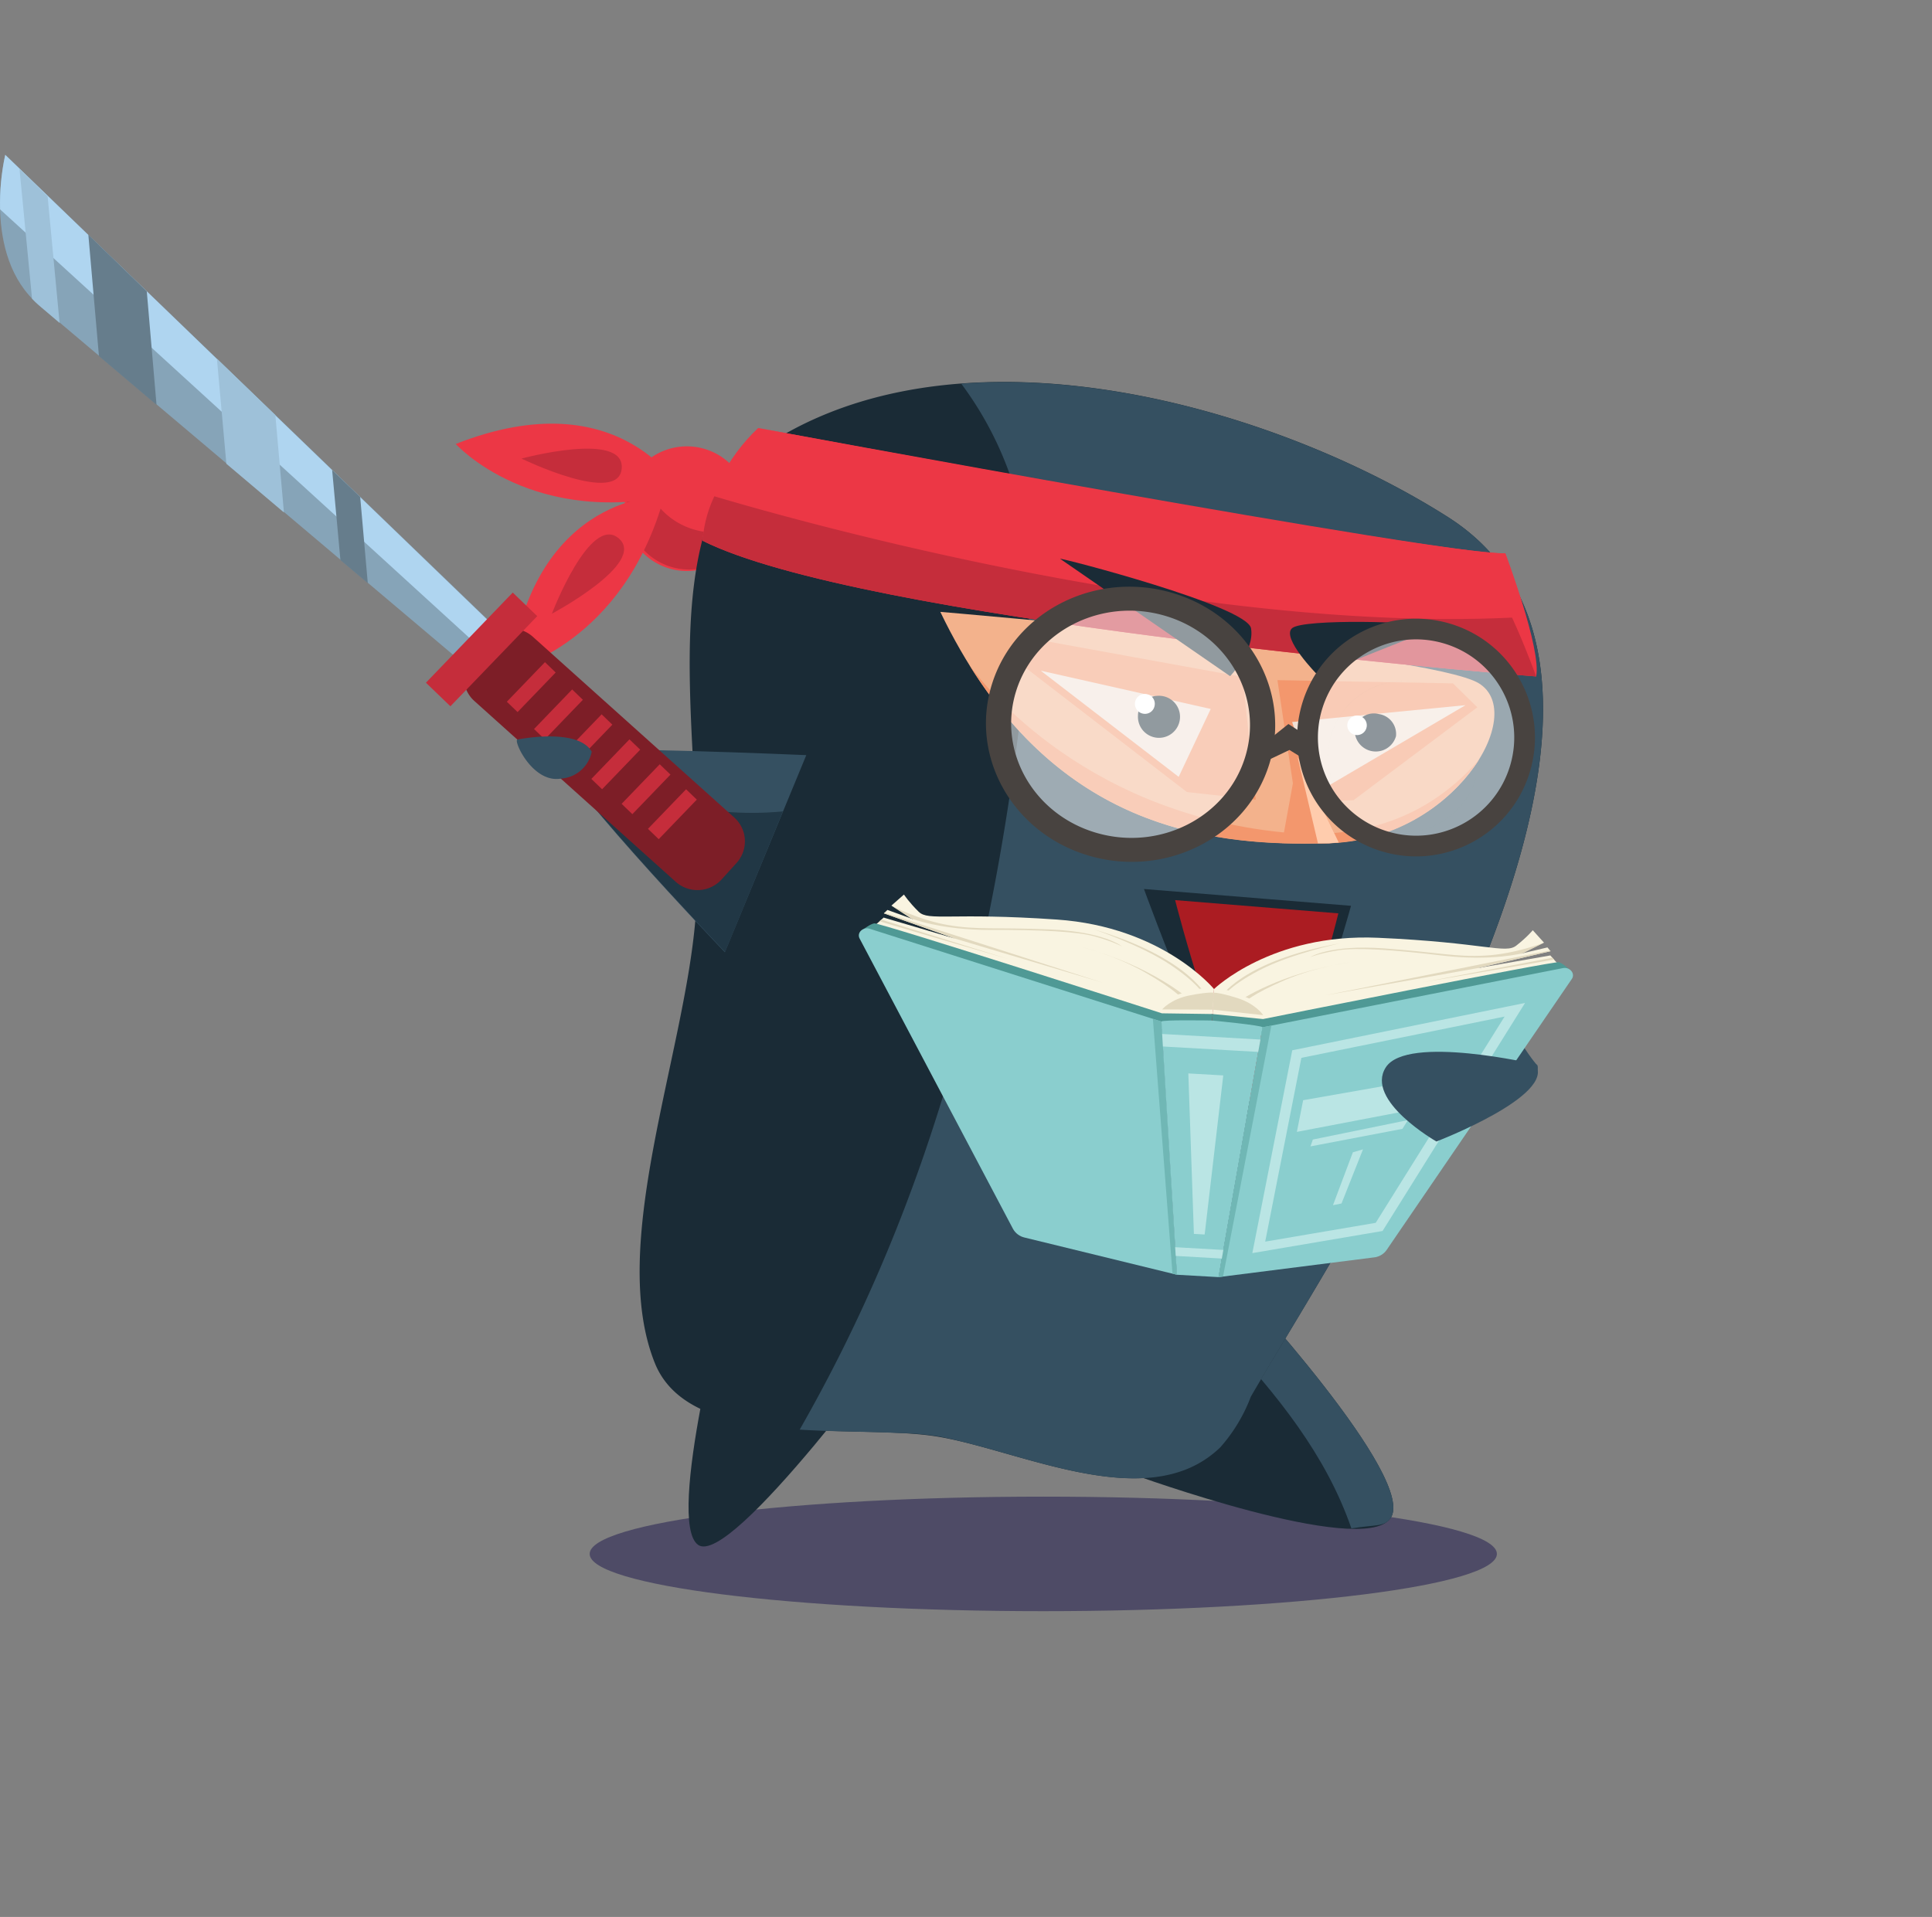 <svg xmlns="http://www.w3.org/2000/svg" xmlns:xlink="http://www.w3.org/1999/xlink" width="262" height="260" fill="none" xmlns:v="https://vecta.io/nano"><rect width="100%" height="100%" fill="#808080" stroke="none"/><style><![CDATA[.B{fill:#1a2b36}.C{fill:#c52d3b}.D{fill:#355061}.E{fill:#f9f4e1}.F{fill:#e2d9bf}.G{fill:#ec3745}]]></style><path d="M70.086 87.851L.712 21S-2.67 34.658 5.308 41.395L67.51 93.94l2.576-6.089z" fill="#86a4b8"/><path d="M68.382 86.279L.712 21c-.529 2.429-.764 4.912-.7 7.397l65.332 59.665 3.038-1.783z" fill="#afd5f0"/><path d="M141.48 218.528c33.974 0 61.515-3.477 61.515-7.767s-27.541-7.767-61.515-7.767-61.514 3.477-61.514 7.767 27.541 7.767 61.514 7.767z" fill="#4e4b66"/><path d="M98.683 75.382c-1.265 1.096-2.827 1.792-4.489 2s-3.347-.083-4.842-.835-2.735-1.93-3.56-3.387-1.199-3.125-1.075-4.795.741-3.264 1.773-4.583 2.432-2.301 4.023-2.822 3.3-.559 4.912-.108 3.054 1.371 4.143 2.642a8.37 8.37 0 0 1 1.636 2.86c.351 1.052.489 2.163.407 3.27s-.384 2.185-.886 3.173-1.197 1.868-2.042 2.586z" class="G"/><path d="M99.872 71.749a9.84 9.84 0 0 1-8.239-1.043 9.84 9.84 0 0 1-4.507-6.975v-.555c-1.406 1.583-2.167 3.636-2.132 5.754s.863 4.144 2.321 5.68 3.439 2.469 5.551 2.614 4.203-.507 5.857-1.829c1.318-1.122 2.244-2.635 2.642-4.319a8.2 8.2 0 0 1-1.493.674z" class="C"/><path d="M98.736 174.463s-8.533 31.886-4.068 35.07 28.003-29.206 28.003-29.206l-23.935-5.864zm54.963 25.533s30.83 11.201 34.819 5.997-20.95-32.098-20.95-32.098l-13.869 26.101z" class="B"/><path d="M193.25 120s13.193 22.659 15.25 24.5c1 3.5-15.5 4.5-15.5 4.5l.25-29zm-4.732 85.993c3.355-4.386-13.711-24.054-19.259-30.236-1.286.626-2.418 1.528-3.315 2.642v2.945c7.185 7.767 13.869 15.944 17.317 25.956 3.183-.515 4.398-.198 5.257-1.307z" class="D"/><path d="M196.324 70.111c-25.163-15.983-70.192-28.228-96.241-6.895-.396.334-.755.711-1.07 1.123-9.775 14.992-3.183 41.952-4.703 60.299-1.559 18.783-11.888 44.356-5.508 60.233 4.716 11.77 26.523 8.256 37.778 9.894s29.059 11.069 38.887 1.532a22.08 22.08 0 0 0 4.148-6.882c14.279-24.555 62.439-96.624 26.708-119.304z" class="B"/><path d="M196.324 70.111c-16.947-10.752-42.876-19.813-65.966-18.07a46.77 46.77 0 0 1 6.935 13.341c3.567 11.333 2.272 22.455.912 33.234-4.254 34.053-12.642 65.345-29.76 95.29 4.636.291 9.391.251 13.499.463 1.806.02 3.607.175 5.389.462 1.52.29 3.144.687 4.822 1.136 10.99 2.879 24.952 8.427 33.326.343a22.07 22.07 0 0 0 4.148-6.882c14.266-24.568 62.426-96.637 26.695-119.317z" class="D"/><path d="M127.518 82.99s66.27 5.561 73.02 9.682-3.329 21.135-20.329 21.676-38.715-2.272-52.691-31.358z" fill="#f3b28c"/><g fill="#f3976d"><path d="M174.107 112.908c-28.254-2.76-41.78-21.504-42.626-22.666 13.883 22.336 33.274 24.608 48.741 24.133 4.068-.11 8.049-1.204 11.601-3.189s6.57-4.803 8.794-8.211c-5.217 6.063-13.513 11.201-26.51 9.933zm-.872-20.658l2.47 16.484 7.846-.198 16.789-12.601-3.302-3.249-23.803-.436zm-32.692-5.522l27.963 5.085 1.783 16.643-9.338-1.03-23.922-18.44 3.514-2.259z"/><path d="M180.236 114.348c.449 0 .889-.026 1.321-.079l-5.575-11.598-2.126 11.677h6.38z"/></g><path d="M175.229 97.929l23.512-2.285-20.341 11.954-3.171-9.669z" fill="#f0e0d5"/><path d="M189.31 99.858c-.194.682-.635 1.266-1.236 1.641s-1.321.511-2.019.384a2.85 2.85 0 0 1-2.332-3.042 2.65 2.65 0 0 1 .426-.964c.205-.289.466-.534.768-.721a2.65 2.65 0 0 1 .99-.363 2.64 2.64 0 0 1 1.052.053 2.73 2.73 0 0 1 1.789 1.027c.439.563.641 1.275.562 1.985z" class="B"/><path d="M164.187 96.159l-23.05-5.191 18.704 14.398 4.346-9.207z" fill="#f0e0d5"/><path d="M154.32 97.111a2.85 2.85 0 0 0 .439 1.637c.309.488.76.871 1.291 1.098s1.119.287 1.686.172a2.85 2.85 0 0 0 2.249-2.327c.095-.57.015-1.156-.231-1.679a2.85 2.85 0 0 0-2.793-1.635 2.72 2.72 0 0 0-2.641 2.734z" class="B"/><path d="M181.543 114.269l-5.574-11.598 2.761 11.717h1.506l1.307-.119z" fill="#ffccad"/><path d="M156.578 95.71a1.32 1.32 0 0 1-.187.495 1.33 1.33 0 0 1-.367.382c-.147.101-.313.172-.488.207s-.355.035-.53-.001a1.34 1.34 0 0 1-.486-.194c-.148-.096-.276-.22-.376-.366s-.17-.309-.207-.481a1.34 1.34 0 0 1 .187-1.011c.096-.148.22-.276.366-.376s.309-.17.481-.207.351-.039.524-.007a1.32 1.32 0 0 1 .492.186c.15.094.279.218.38.364s.172.31.208.483a1.33 1.33 0 0 1 .003.526z" fill="#fff"/><path d="M204.131 75.051c-6.829.475-101.313-17-101.313-17-4.275 4.02-6.957 9.446-7.556 15.283 21.267 10.686 104.8 17.766 113.056 18.413.066-5.469-4.187-16.696-4.187-16.696z" class="G"/><path d="M96.874 67.311a17.17 17.17 0 0 0-1.598 6.023C116.542 84.02 200.076 91.1 208.331 91.748a34.03 34.03 0 0 0-1.4-8.084C163.447 86.279 107.89 70.6 96.874 67.311z" class="C"/><g class="G"><path d="M102.831 58.051s90.733 17.026 101.3 17c0 0 4.94 13.011 4.187 16.696 0 0-4.583-12.76-7.238-14.147l-98.249-19.549zm-10.237 8.837s-8.163-15.587-30.79-6.67c0 0 10.514 11.69 30.79 6.67z"/><path d="M90.097 67.258s-17.581-.489-20.87 23.605c0 0 15.349-3.474 20.87-23.605z"/></g><path d="M185.334 98.59a1.32 1.32 0 0 1-.187.495c-.095.151-.22.281-.367.382s-.313.172-.488.207a1.32 1.32 0 0 1-1.198-.363 1.32 1.32 0 0 1-.358-.67c-.052-.254-.027-.517.07-.757s.262-.446.475-.593a1.32 1.32 0 0 1 1.455-.029c.219.138.392.338.499.574s.141.498.099.753z" fill="#fff"/><path d="M74.841 83.241s12.958-6.908 9.061-10.224-9.061 10.224-9.061 10.224zM70.72 62.199s13.209 6.42 13.592 1.321-13.592-1.321-13.592-1.321z" class="C"/><path d="M143.766 75.791c0-.172 25.374 6.393 25.889 9.431s-2.84 6.486-2.84 6.486l-23.049-15.917zm34.924 15.772s-5.006-5.072-3.46-6.367 17.066-.911 19.813-.158l-16.353 6.525z" class="B"/><path d="M109.343 102.42s-30.513-1.32-33.432-.501S98.3 129.156 98.3 129.156l11.043-26.736z" class="D"/><path d="M106.173 110.055c-10.75 1.007-21.503-1.88-30.302-8.136-2.47 1.149 22.455 27.197 22.455 27.197l7.847-19.061z" fill="#213745"/><path d="M97.838 119.302c-.784.85-1.871 1.36-3.026 1.419a4.43 4.43 0 0 1-3.156-1.102L64.326 95.076c-.425-.382-.769-.844-1.015-1.36s-.387-1.075-.417-1.645.054-1.141.245-1.679.487-1.033.87-1.457l2.061-2.259a4.41 4.41 0 0 1 6.182-.317l27.329 24.529a4.35 4.35 0 0 1 1.017 1.365c.246.517.387 1.078.415 1.65a4.36 4.36 0 0 1-1.128 3.141l-2.047 2.259z" fill="#7d1e27"/><g class="C"><path d="M77.589 93.513l-5.168 5.366 1.456 1.402 5.168-5.367-1.456-1.402z"/><use xlink:href="#B"/></g><path d="M70.165 100.307s8.19-1.678 10.079 1.651a4.57 4.57 0 0 1-4.174 3.646c-3.857.66-6.486-5.191-5.904-5.297z" class="D"/><g class="C"><path d="M69.533 80.371L57.76 92.598l3.321 3.198 11.774-12.226-3.321-3.198z"/><use xlink:href="#B" x="-7.685" y="-7.074"/><path d="M85.362 100.28l-5.168 5.367 1.456 1.401 5.168-5.366-1.456-1.402z"/><use xlink:href="#B" x="7.881" y="6.774"/><use xlink:href="#B" x="11.453" y="10.166"/></g><path d="M13.419 48.303l7.807 6.605-1.321-15.402-7.925-7.674 1.44 16.472z" fill="#667d8c"/><path d="M30.696 62.899l7.807 6.605-1.162-13.209-7.925-7.648 1.281 14.253z" fill="#9ec1d9"/><path d="M46.164 75.963l3.712 3.13-1.03-11.69-3.804-3.659 1.123 12.218z" fill="#667d8c"/><path d="M4.344 40.51c.287.311.592.607.911.885l2.827 2.404-1.625-17.172-3.817-3.751L4.344 40.51z" fill="#9ec1d9"/><path d="M155.133 120.578l28.079 2.279s-8.508 30.84-12.643 29.832-15.436-32.111-15.436-32.111z" class="B"/><path d="M159.359 122.086l22.136 1.797s-7.149 28.896-10.759 26.754c-4.869-2.906-11.377-28.551-11.377-28.551z" fill="#ab1c22"/><path d="M164.633 134.146s-6.903-8.429-21.307-9.424-17.408.253-18.748-1.064-1.992-2.329-1.992-2.329l-1.702 1.499 2.978 1.855-3.517-1.265-.481.459 9.664 3.431-9.697-2.854-1.437 1.292 39.058 13.869 6.994-2.078.187-3.391z" class="E"/><path d="M117.085 126.016c.175-.061.822-.635 1.471-.779s39.014 12.203 39.014 12.203l6.871.097-.051.884-8.782 1.508-38.523-13.913z" fill="#4f9995"/><path d="M157.507 138.559l-39.548-12.583c-.936-.298-1.803.533-1.384 1.325l20.802 39.381c.164.295.39.551.66.753s.581.345.911.418l20.654 5.046-2.095-34.34z" fill="#8acece"/><path d="M157.507 138.559l2.094 34.34-.598-.146-2.659-34.564 1.163.37z" fill="#70b7b5"/><path d="M123.506 124.553s4.065 1.605 10.841 1.578 11.668.208 14.107.878 3.715 1.362 3.715 1.362-2.431-2.014-9.863-2.313-9.78.094-13.786-.599-7.636-2.627-7.636-2.627l2.622 1.721zm-3.642-.676l9.664 3.431 20.036 5.983-29.613-9.497-.087.083zm-.58 1.067c.11.082 17.44 5.122 17.44 5.122l-17.21-5.333-.23.211zm27.419 3.51s4.407 1.054 8.554 3.417 5.15 3.662 5.15 3.662l.715-.108s-5.008-4.442-14.419-6.971zm1.604-2.414s6.451 2.139 10.509 4.883 4.639 4.37 4.639 4.37l.269.016s-2.29-5.363-15.417-9.269z" class="F"/><path d="M159.14 135.047c.158.046 3.179-1.086 4.21-.973s.494 1.099.494 1.099l-4.447.856-.257-.982z" class="E"/><path d="M164.474 136.945l-6.874-.036s1.159-1.411 3.784-1.912 3.222-.349 3.222-.349l-.132 2.297z" class="F"/><path d="M164.633 134.146s7.813-7.593 22.237-6.952 17.266 2.222 18.748 1.065 2.242-2.089 2.242-2.089l1.522 1.682-3.169 1.506 3.638-.857.426.511-9.99 2.315 9.957-1.74 1.282 1.447-40.376 9.359-6.714-2.857.197-3.39z" class="E"/><path d="M212.796 131.45c-.167-.081-.746-.725-1.373-.941s-40.145 7.709-40.145 7.709l-6.837-.681-.051.884 8.555 2.496 39.851-9.467z" fill="#4f9995"/><g fill="#8acece"><path d="M164.391 138.418s-6.869-.124-6.884.141 2.095 34.34 2.095 34.34l5.644.321 5.968-33.882c.015-.266-6.823-.92-6.823-.92z"/><path d="M171.214 139.338l40.714-8.027c.964-.19 1.731.733 1.225 1.473l-25.126 36.773a2.39 2.39 0 0 1-.741.674c-.291.17-.616.277-.951.313l-21.089 2.676 5.968-33.882z"/></g><path d="M171.214 139.338l-5.968 33.882.611-.077 6.554-34.041-1.197.236z" fill="#70b7b5"/><path d="M206.581 129.269s-4.219 1.135-10.95.341-11.616-1.113-14.115-.724-3.846.933-3.846.933 2.644-1.727 10.062-1.183 9.707 1.201 13.765.966 7.885-1.746 7.885-1.746l-2.801 1.413zm3.696-.259l-9.99 2.315-20.585 3.677 30.498-6.085.077.093zm.456 1.126c-.119.068-17.907 3.115-17.907 3.115l17.703-3.351.204.236zm-27.642.384s-4.497.548-8.884 2.427-5.532 3.055-5.532 3.055l-.698-.188s5.479-3.847 15.114-5.294zm-1.32-2.581s-6.652 1.396-10.993 3.663-5.105 3.817-5.105 3.817l-.269-.015s2.883-5.069 16.367-7.465z" class="F"/><path d="M169.992 135.663c-.163.027-3.036-1.439-4.074-1.444s-.615 1.037-.615 1.037l4.322 1.354.367-.947z" class="E"/><path d="M164.474 136.945l6.834.743s-.991-1.533-3.542-2.329-3.161-.711-3.161-.711l-.131 2.297z" class="F"/><path d="M157.6 140.241l13.331.757-.304 1.676-12.915-.733-.112-1.7zm1.843 30.105l6.249.355.204-1.168-6.525-.37.072 1.183zm2.462-2.99l1.46.083 2.524-21.577-4.738-.269.754 21.763zm7.925 2.607l5.414-27.508 31.57-6.422-19.324 30.93-17.66 3zm6.65-26.483l-4.905 24.926 14.985-2.549 17.481-27.978-27.561 5.601zm.241 5.745l20.989-3.685-3.235 4.427-18.605 3.553.851-4.295zm1.315 5.335l12.89-2.637-.741 1.185-12.472 2.38.323-.928zm5.429 1.727l-2.699 7.176 1.159-.231 2.911-7.34-1.371.395z" fill="#bae5e4"/><path d="M208.228 144.357s-17.418-4.081-20.299.411 6.866 10.056 6.866 10.056 16.257-6.238 13.433-10.467z" class="D"/><g fill="#fff"><ellipse rx="17.944" ry="17.101" transform="matrix(.962 .274 -.294 .956 153.099 97.897)" fill-opacity=".52"/><ellipse cx="192.478" cy="99.999" rx="14.778" ry="14.747" transform="rotate(16.499 192.478 99.999)" fill-opacity=".5"/></g><path d="M188.239 112.791a13.31 13.31 0 0 1-8.964-16.552c2.096-7.046 9.507-11.06 16.553-8.964s11.06 9.507 8.964 16.554-9.507 11.059-16.553 8.963zm8.389-28.208a16.12 16.12 0 0 0-20.045 10.855c-2.538 8.534 2.322 17.508 10.854 20.046s17.508-2.322 20.047-10.855-2.323-17.507-10.856-20.045zm-47.867 28.402c-8.58-2.458-13.495-11.054-10.979-19.199s11.512-12.757 20.093-10.299 13.497 11.054 10.981 19.201-11.513 12.756-20.095 10.297zm10.076-32.609c-10.392-2.978-21.286 2.607-24.334 12.47s2.906 20.274 13.298 23.251 21.285-2.606 24.332-12.471-2.906-20.274-13.296-23.25z" fill="#484340"/><path d="M187.433 112.447c-5.433-1.615-8.521-7.317-6.908-12.739a10.2 10.2 0 0 0-.149 5.29c.089.372.198.738.328 1.096.335.93.803 1.808 1.388 2.604a10.42 10.42 0 0 0 .767.925 10.19 10.19 0 0 0 4.563 2.821zm.009.003c3.772 1.114 7.677-.045 10.244-2.682a10.09 10.09 0 0 0 .67-.759c.776-.974 1.385-2.104 1.773-3.363l.03-.099c-1.611 5.415-7.301 8.503-12.717 6.903zm-6.917-12.742c1.61-5.416 7.301-8.503 12.718-6.903-1.005-.297-2.019-.432-3.015-.421-1.236.013-2.445.252-3.571.688-2.858 1.105-5.191 3.473-6.132 6.637zm12.737-6.897z" fill="#6e8a7f"/><path d="M172.3 100.139l2.42-1.941 3.492 2.261-.386 3.093-2.963-1.831-2.865 1.362.302-2.944z" fill="#484340"/><defs ><path id="B" d="M81.586 96.886l-5.168 5.366 1.456 1.402 5.168-5.366-1.456-1.402z"/></defs></svg>